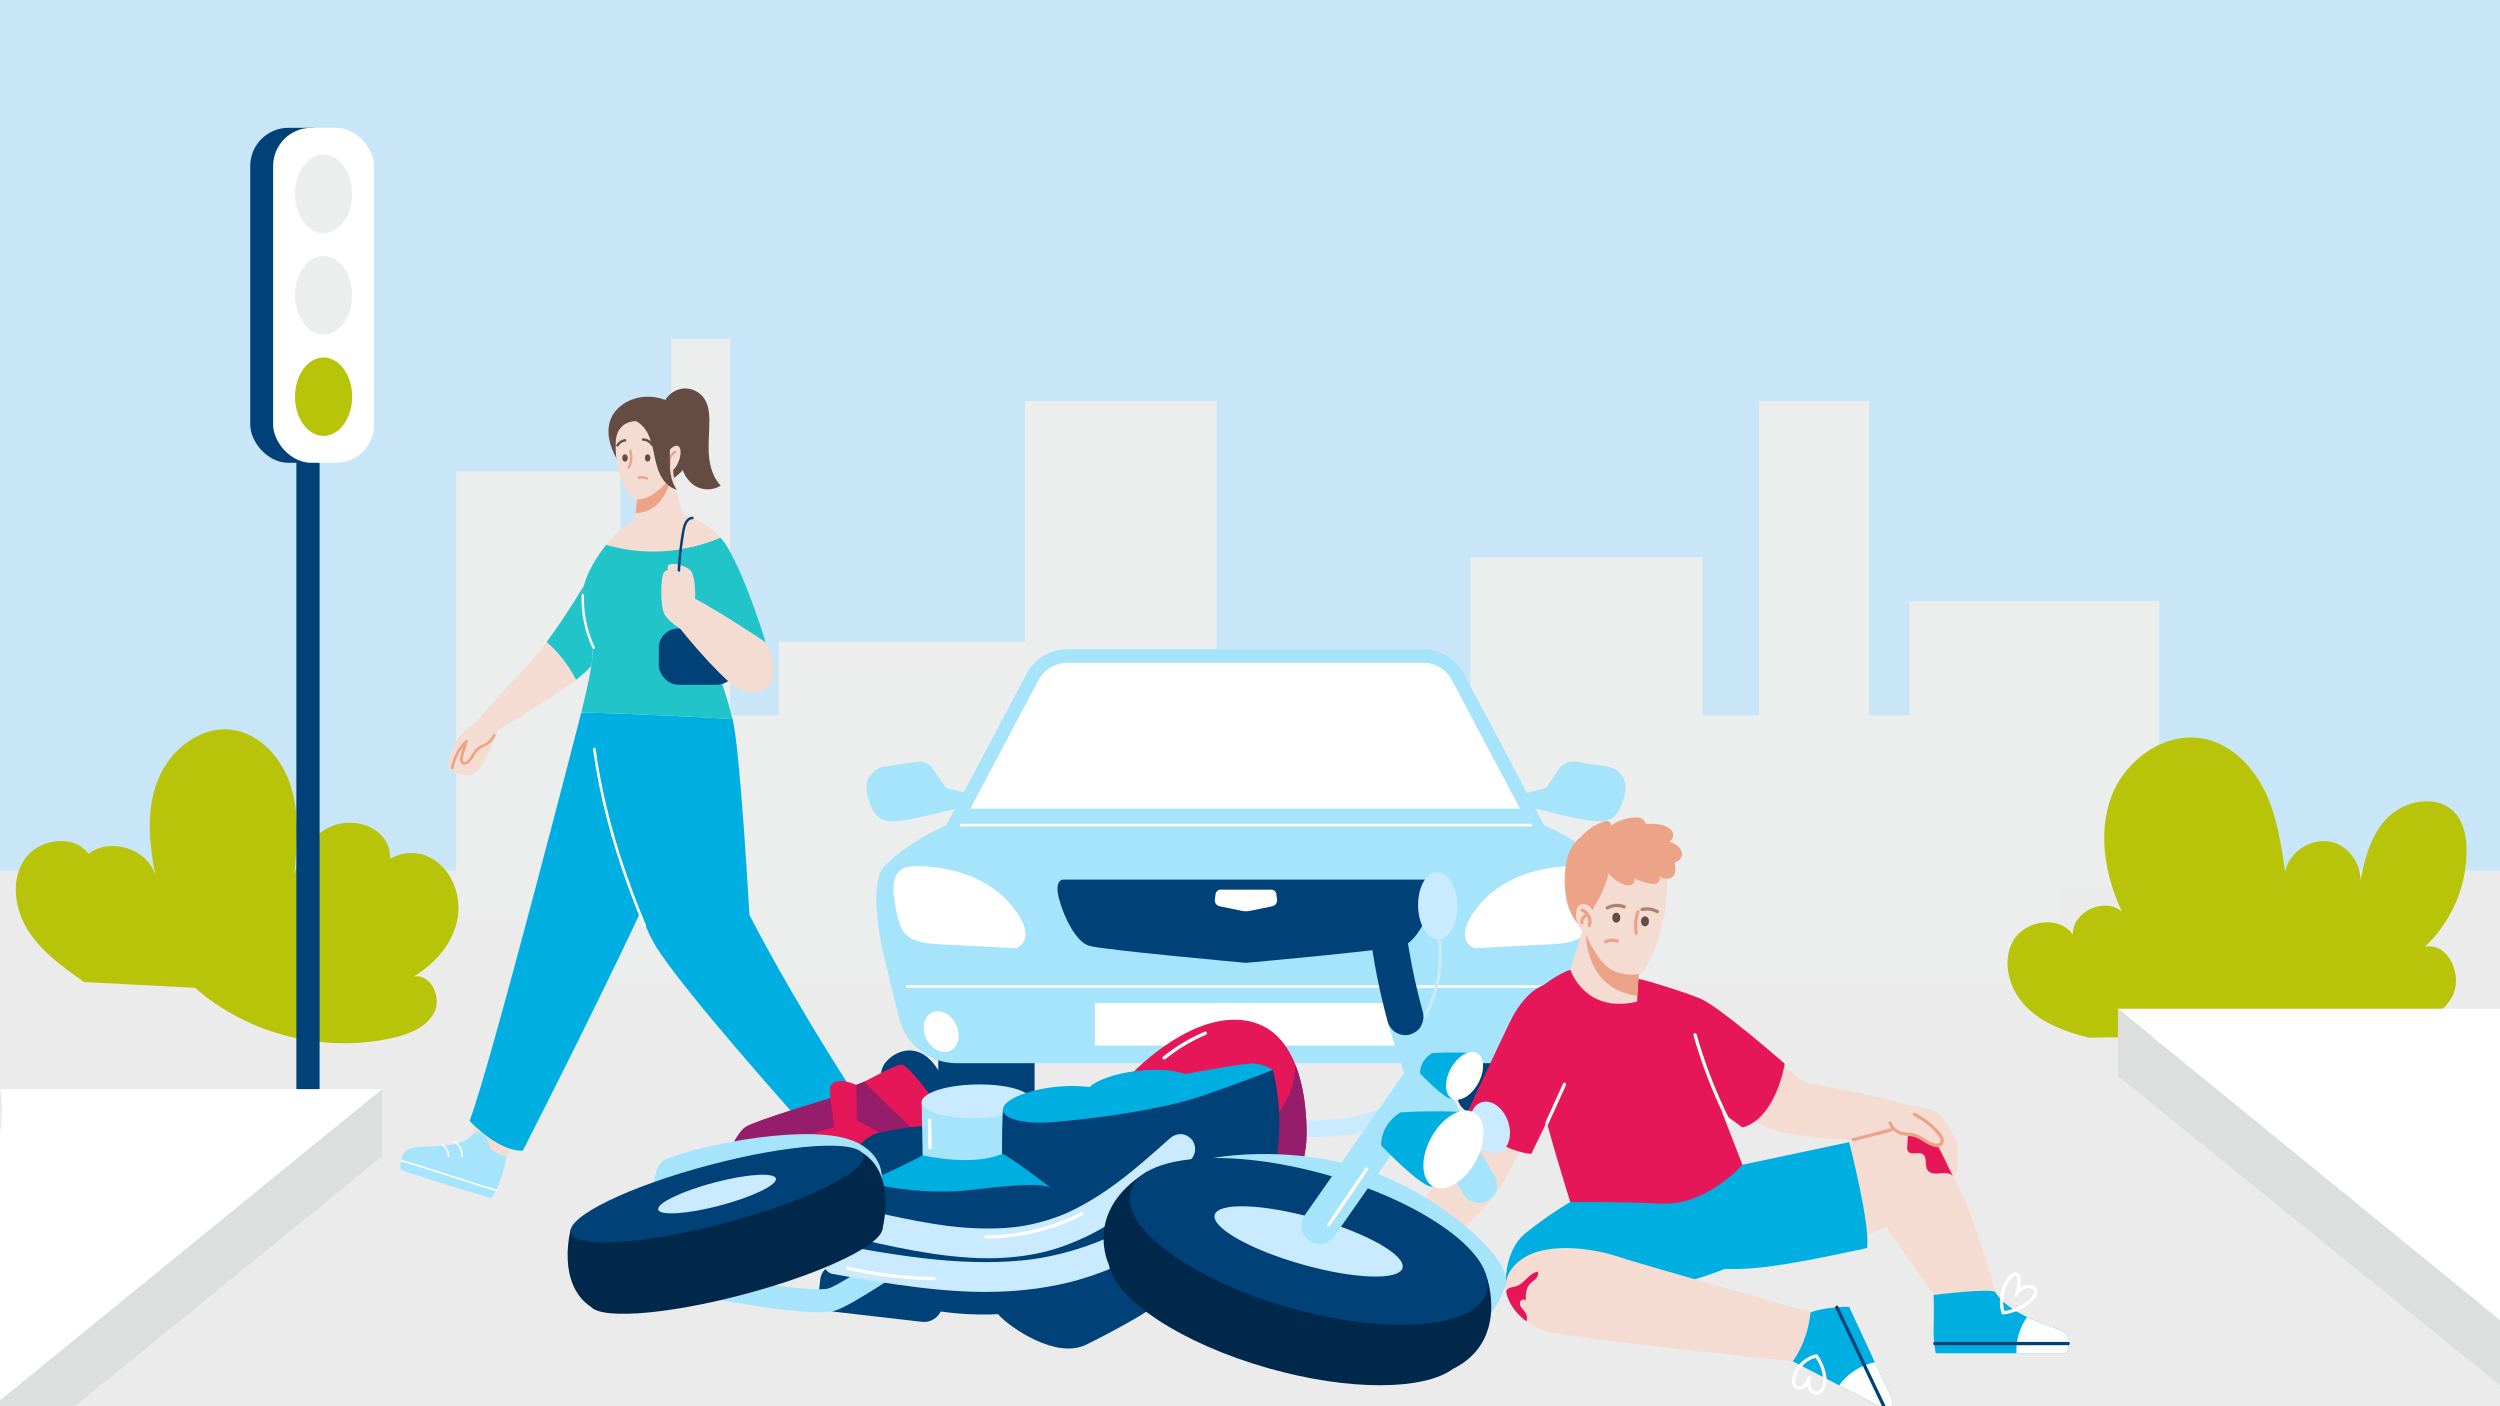 <?xml version="1.0" encoding="UTF-8"?>
<svg xmlns="http://www.w3.org/2000/svg" xmlns:xlink="http://www.w3.org/1999/xlink" id="uuid-f3c1b250-8c10-4695-a402-0a377a7b391d" data-name="Ebene 1" width="560" height="315" viewBox="0 0 560 315">
  <defs>
    <style>
      .uuid-79d467f0-8844-4933-93f2-9f2607f70940 {
        fill: #ebebec;
      }

      .uuid-902d92e6-5989-4f77-b642-5bcaa6b95b82 {
        fill: #21c5c9;
      }

      .uuid-91ebf30c-d30c-4c6b-b06c-b673ff4e95a9 {
        fill: #ac846e;
      }

      .uuid-a8bdd3fb-fc60-4a36-8b80-5b8892551dd8 {
        fill: #961d6c;
      }

      .uuid-7f9ae9fc-0c64-4c64-a201-64bbe9a16760 {
        fill: #dddede;
      }

      .uuid-6fb18d6e-73bd-4bc0-b46e-99bbcc0359fb {
        clip-path: url(#uuid-b0ab1e5c-8ab2-475e-bdec-a1d3b46c4515);
      }

      .uuid-dbec2aeb-536e-46f0-bd44-06f3768027a7 {
        fill: #eda387;
      }

      .uuid-4f2d1937-0604-4882-82e7-73bd62dd7b7c {
        fill: #00284a;
      }

      .uuid-9dd3b665-4a1c-40ac-83e1-2d39e2935d00 {
        fill: #fff;
      }

      .uuid-0e0d6b0b-8008-41e5-a6e5-fbbb8c9c2555 {
        fill: #e61759;
      }

      .uuid-2f28806f-d33d-4bfc-bece-2ccf949c6528 {
        fill: #eceded;
      }

      .uuid-12b58e14-6ea8-49b3-b053-4f3d5ac9c92b {
        fill: none;
      }

      .uuid-fe314493-124a-400c-bd39-b823120c6e89 {
        fill: #a5e4fa;
      }

      .uuid-1f0c18ac-8b87-446d-a168-c5ce3c78f670 {
        fill: #004178;
      }

      .uuid-8c07151c-4266-45ef-9f78-2e332966d865 {
        fill: #f5dcd3;
      }

      .uuid-a8e4754a-080d-4f2d-ad6e-f506a91f333d {
        fill: #00afe1;
      }

      .uuid-ec4b32eb-0632-4a9b-be50-e6313f22dbfe {
        fill: #eea387;
      }

      .uuid-18eccf83-530d-4b04-9b92-5b74c09a9633 {
        fill: #b8c40a;
      }

      .uuid-b7cd9848-b538-46ed-bd15-d01cf2480d66 {
        fill: #c9e6f8;
      }

      .uuid-73f8ae0e-6563-47ee-8834-d4dbc0a2b805 {
        fill: #caeaff;
      }

      .uuid-c933da83-287d-45ab-9cd9-0b834b1d1241 {
        fill: #644c42;
      }
    </style>
    <clipPath id="uuid-b0ab1e5c-8ab2-475e-bdec-a1d3b46c4515">
      <rect class="uuid-12b58e14-6ea8-49b3-b053-4f3d5ac9c92b" width="560" height="315"></rect>
    </clipPath>
  </defs>
  <g class="uuid-6fb18d6e-73bd-4bc0-b46e-99bbcc0359fb">
    <rect class="uuid-b7cd9848-b538-46ed-bd15-d01cf2480d66" width="560" height="315"></rect>
    <rect class="uuid-79d467f0-8844-4933-93f2-9f2607f70940" y="195" width="560" height="120"></rect>
    <g>
      <rect class="uuid-2f28806f-d33d-4bfc-bece-2ccf949c6528" x="102.16" y="105.63" width="36.77" height="99.44"></rect>
      <rect class="uuid-2f28806f-d33d-4bfc-bece-2ccf949c6528" x="150.36" y="75.97" width="13.2" height="126.74"></rect>
      <rect class="uuid-2f28806f-d33d-4bfc-bece-2ccf949c6528" x="174.44" y="143.79" width="84.75" height="58.92"></rect>
      <rect class="uuid-2f28806f-d33d-4bfc-bece-2ccf949c6528" x="229.59" y="89.84" width="42.9" height="84.93"></rect>
      <rect class="uuid-2f28806f-d33d-4bfc-bece-2ccf949c6528" x="329.37" y="124.78" width="51.97" height="79.98"></rect>
      <rect class="uuid-2f28806f-d33d-4bfc-bece-2ccf949c6528" x="394.04" y="89.84" width="24.65" height="108.89"></rect>
      <rect class="uuid-2f28806f-d33d-4bfc-bece-2ccf949c6528" x="427.73" y="134.64" width="55.97" height="64.15"></rect>
      <rect class="uuid-2f28806f-d33d-4bfc-bece-2ccf949c6528" x="117.15" y="160.2" width="344" height="59.24"></rect>
    </g>
    <path class="uuid-18eccf83-530d-4b04-9b92-5b74c09a9633" d="M18.86,219.98c-4.63-3.25-9.38-6.62-12.46-11.38s-4.09-11.29-.97-16.01c3.12-4.72,11.07-5.9,14.4-1.32,4.87-3.85,13.31-1.11,15,4.86-1.44-7.05-2.14-14.58.48-21.29s9.37-12.25,16.51-11.38c6.5.79,11.49,6.58,13.39,12.84,1.9,6.26,1.32,12.97.73,19.49,1.08-4.42,3.82-8.63,7.95-10.54,4.13-1.91,9.67-.97,12.26,2.77s.95,9.93-3.43,11.18c.19-5.68,7.16-9.58,12.49-7.62,5.34,1.96,8.25,8.31,7.33,13.93s-5,10.33-9.89,13.24c3.74-.73,6.35,4.51,4.67,7.93s-5.66,4.98-9.37,5.82c-15.42,3.49-32.39-.81-44.28-11.23"></path>
    <path class="uuid-18eccf83-530d-4b04-9b92-5b74c09a9633" d="M467.83,232.44c-5.17-1.31-10.41-3.23-14.11-7.07s-5.41-10.03-2.75-14.65c2.66-4.62,10.34-5.78,13.33-1.37-.13-5.13,7.18-8.53,11.02-5.13-3.8-8.1-5.51-17.67-2.28-26.01,3.23-8.34,12.39-14.68,21.1-12.64,5.98,1.4,10.65,6.32,13.29,11.86s3.55,11.73,4.44,17.81c.93-4.64,6.25-7.86,10.79-6.54s7.3,6.9,5.6,11.31c1-5.83,2.15-12,6.11-16.4,3.96-4.4,11.74-5.89,15.64-1.43,1.94,2.22,2.48,5.33,2.5,8.27.05,8.08-3.43,16.13-9.35,21.63,5.23-1.13,8.7,6.51,6.11,11.2-2.59,4.68-8.18,6.66-13.28,8.26"></path>
    <g>
      <rect class="uuid-1f0c18ac-8b87-446d-a168-c5ce3c78f670" x="66.38" y="98.36" width="5.2" height="155.14" transform="translate(137.97 351.86) rotate(-180)"></rect>
      <rect class="uuid-1f0c18ac-8b87-446d-a168-c5ce3c78f670" x="56.06" y="28.62" width="22.61" height="75.04" rx="8.56" ry="8.56" transform="translate(134.72 132.29) rotate(-180)"></rect>
      <rect class="uuid-9dd3b665-4a1c-40ac-83e1-2d39e2935d00" x="61.18" y="28.62" width="22.61" height="75.04" rx="8.56" ry="8.56" transform="translate(144.97 132.29) rotate(180)"></rect>
      <ellipse class="uuid-2f28806f-d33d-4bfc-bece-2ccf949c6528" cx="72.48" cy="43.43" rx="6.4" ry="8.78"></ellipse>
      <ellipse class="uuid-2f28806f-d33d-4bfc-bece-2ccf949c6528" cx="72.48" cy="66.14" rx="6.4" ry="8.78"></ellipse>
      <ellipse class="uuid-18eccf83-530d-4b04-9b92-5b74c09a9633" cx="72.48" cy="88.86" rx="6.4" ry="8.78"></ellipse>
    </g>
    <g>
      <path class="uuid-7f9ae9fc-0c64-4c64-a201-64bbe9a16760" d="M85.58,243.96v15.07l-76.58,62.27c-4-1.54-14.23,5.63-17,4-.39-.35-39.08,26.67,0-5l80.24-65.45,13.35-10.89Z"></path>
      <path class="uuid-9dd3b665-4a1c-40ac-83e1-2d39e2935d00" d="M85.58,243.96L-7,319.3c-15.3-8.61,11.29-58.28,7-75.34h85.58Z"></path>
    </g>
    <g>
      <path class="uuid-7f9ae9fc-0c64-4c64-a201-64bbe9a16760" d="M474.42,225.96v15.07s85.58,69.27,85.58,69.27c4.77-2.01,4.08-6.33,7-9l-92.58-75.34Z"></path>
      <path class="uuid-9dd3b665-4a1c-40ac-83e1-2d39e2935d00" d="M474.42,225.96l98.58,80.34c14.28-9.38-8-63-13-80.34h-85.58Z"></path>
    </g>
    <g>
      <rect class="uuid-1f0c18ac-8b87-446d-a168-c5ce3c78f670" x="210.17" y="212.06" width="21.58" height="37.28" rx="3.68" ry="3.68"></rect>
      <rect class="uuid-1f0c18ac-8b87-446d-a168-c5ce3c78f670" x="326.46" y="212.06" width="21.58" height="37.28" rx="3.68" ry="3.68" transform="translate(674.5 461.41) rotate(-180)"></rect>
      <path class="uuid-fe314493-124a-400c-bd39-b823120c6e89" d="M359.61,193.88c-5.84-5.84-13.71-8.99-13.71-8.99l-18.02-34.01c-1.77-3.35-5.25-5.44-9.04-5.44h-79.83c-3.79,0-7.26,2.09-9.04,5.44l-18.02,34.01s-7.87,3.15-13.71,8.99c-4.2,4.2-.32,19.86-.32,19.86l3.47,14.29c1.44,5.94,6.77,10.13,12.88,10.13h129.28c6.12,0,11.44-4.18,12.88-10.13l3.47-14.29s3.88-15.66-.32-19.86Z"></path>
      <path class="uuid-1f0c18ac-8b87-446d-a168-c5ce3c78f670" d="M320.1,197.03h-81.98s-2.02,0-.9,4.27c1.12,4.27,3.82,9.66,6.74,10.56,2.92.9,35.15,3.82,35.15,3.82,0,0,32.23-2.92,35.15-3.82,2.92-.9,5.62-6.29,6.74-10.56,1.12-4.27-.9-4.27-.9-4.27Z"></path>
      <path class="uuid-9dd3b665-4a1c-40ac-83e1-2d39e2935d00" d="M285.92,200.29c-.08-.58-.57-1.01-1.16-1.01h-11.32c-.59,0-1.08.43-1.16,1.01-.05.38-.11.82-.16,1.22-.08.7.38,1.35,1.07,1.49l4.98,1.03c.61.13,1.23.13,1.84,0l4.98-1.03c.69-.14,1.16-.79,1.07-1.49-.05-.4-.1-.84-.16-1.22Z"></path>
      <path class="uuid-9dd3b665-4a1c-40ac-83e1-2d39e2935d00" d="M227.58,212.41s5.36-1.79-.89-9.47c-6.25-7.68-16.26-8.93-21.44-8.93s-5.72,3.22-4.65,9.2c1.07,5.99,2.32,7.95,9.83,8.31,7.5.36,17.15.89,17.15.89Z"></path>
      <path class="uuid-9dd3b665-4a1c-40ac-83e1-2d39e2935d00" d="M330.28,212.41s-5.36-1.79.89-9.47c6.25-7.68,16.26-8.93,21.44-8.93,5.18,0,5.72,3.22,4.65,9.2-1.07,5.99-2.32,7.95-9.83,8.31s-17.15.89-17.15.89Z"></path>
      <path class="uuid-fe314493-124a-400c-bd39-b823120c6e89" d="M218.11,178.08l-6.25-1.59-2.73-4.09c-.88-1.32-2.44-2.01-4.01-1.76l-7.02,1.09c-2.4.37-4.19,2.51-4,4.93.07.87.25,1.84.6,2.87,1.43,4.11,3.22,4.65,6.61,4.38s15.72-3.49,15.72-3.49l1.07-2.34Z"></path>
      <path class="uuid-fe314493-124a-400c-bd39-b823120c6e89" d="M340.1,178.08l6.25-1.59,2.73-4.09c.88-1.32,2.44-2.01,4.01-1.76l7.02,1.09c2.4.37,4.19,2.51,4,4.93-.07.87-.25,1.84-.6,2.87-1.43,4.11-3.22,4.65-6.61,4.38-3.4-.27-15.72-3.49-15.72-3.49l-1.07-2.34Z"></path>
      <ellipse class="uuid-9dd3b665-4a1c-40ac-83e1-2d39e2935d00" cx="210.82" cy="231.11" rx="3.68" ry="4.74" transform="translate(-79.34 114.22) rotate(-25.69)"></ellipse>
      <ellipse class="uuid-9dd3b665-4a1c-40ac-83e1-2d39e2935d00" cx="347.39" cy="231.11" rx="4.74" ry="3.68" transform="translate(-11.47 443.99) rotate(-64.31)"></ellipse>
      <path class="uuid-9dd3b665-4a1c-40ac-83e1-2d39e2935d00" d="M203.25,221.29h59.35c19.68,0,39.36,0,59.05,0h33.31c.39,0,.39-.6,0-.6h-59.35c-19.68,0-39.36,0-59.05,0-11.1,0-22.21,0-33.31,0-.39,0-.39.6,0,.6h0Z"></path>
      <path class="uuid-9dd3b665-4a1c-40ac-83e1-2d39e2935d00" d="M215.28,185.12h127.64c.39,0,.39-.6,0-.6h-127.64c-.39,0-.39.6,0,.6h0Z"></path>
      <rect class="uuid-9dd3b665-4a1c-40ac-83e1-2d39e2935d00" x="245.26" y="224.67" width="67.69" height="9.54"></rect>
      <path class="uuid-9dd3b665-4a1c-40ac-83e1-2d39e2935d00" d="M340.49,181.14l-15.28-28.84c-1.25-2.36-3.69-3.83-6.37-3.83h-79.83c-2.67,0-5.11,1.47-6.37,3.83l-15.28,28.84h123.13Z"></path>
    </g>
    <g>
      <path class="uuid-8c07151c-4266-45ef-9f78-2e332966d865" d="M136.37,142.72c-1.59,4.35-4.27,7.19-7.33,9.56-1.69,1.31-3.49,2.47-5.3,3.67-5.08,3.38-14.23,8.86-14.23,8.86l-4.34-1.43s5.07-6.09,12.18-13.45c1.67-1.73,3.41-3.87,5.09-6.13,5.45-7.33,10.29-15.91,10.29-15.91l1.9,7.16s4.2.92,1.73,7.67Z"></path>
      <path class="uuid-902d92e6-5989-4f77-b642-5bcaa6b95b82" d="M136.37,142.72c-1.59,4.35-4.27,7.19-7.33,9.56-1.62-3.21-3.87-6.11-6.59-8.48,5.45-7.33,10.29-15.91,10.29-15.91l1.9,7.16s4.2.92,1.73,7.67Z"></path>
      <path class="uuid-c933da83-287d-45ab-9cd9-0b834b1d1241" d="M148.91,89.84c.8-1.59,2.47-2.7,4.25-2.82s3.58.77,4.58,2.24c.98,1.45,1.16,3.29,1.16,5.04,0,2.52-.29,5.05-.11,7.56.18,2.51.91,5.1,2.64,6.93-1.63,1.03-3.82,1.1-5.51.18-1.66-.9-2.74-2.63-3.26-4.45-.62-2.18-.52-4.5-1.07-6.7-.61-2.47-2.06-4.72-4.04-6.3"></path>
      <path class="uuid-c933da83-287d-45ab-9cd9-0b834b1d1241" d="M138.12,102.74c-.75-1.4-1.39-2.88-1.67-4.45s-.19-3.22.46-4.67c.71-1.59,2.06-2.84,3.6-3.65,3.46-1.82,7.99-1.37,11.03,1.09s4.41,6.8,3.35,10.56c-1.06,3.76-4.51,6.74-8.38,7.24"></path>
      <path class="uuid-8c07151c-4266-45ef-9f78-2e332966d865" d="M105.18,256.05s17.72-54.66,25.77-94.96c14.39.03,24.31,1.05,24.31,1.05,0,0-10.76,22.58-22.28,50.01-11.52,27.43-19.51,46.95-19.51,46.95l-8.29-3.04Z"></path>
      <g>
        <path class="uuid-fe314493-124a-400c-bd39-b823120c6e89" d="M113.47,259.09s-1.01,6.11-3.44,9.26c-9.94-2.79-20.25-6.26-20.25-6.26,0,0-.66-3.97,2.16-4.83,2.83-.86,11.21.15,13.56-2.81,1.67-1.65,3.74-.57,4.22,2.54.16,1.02,3.75,2.1,3.75,2.1Z"></path>
        <path class="uuid-9dd3b665-4a1c-40ac-83e1-2d39e2935d00" d="M111.31,266.47c-5.73-1.61-11.36-3.59-17.04-5.37-1.49-.47-2.98-.92-4.48-1.34-.23-.06-.32.29-.1.35,5.73,1.61,11.36,3.59,17.04,5.37,1.49.47,2.98.92,4.48,1.34.23.06.32-.29.1-.35h0Z"></path>
        <path class="uuid-9dd3b665-4a1c-40ac-83e1-2d39e2935d00" d="M101.62,255.88c1.18.55,1.77,1.9,1.64,3.15-.02.23.34.23.37,0,.14-1.37-.54-2.86-1.82-3.47-.21-.1-.4.22-.18.32h0Z"></path>
        <path class="uuid-9dd3b665-4a1c-40ac-83e1-2d39e2935d00" d="M99.02,256.63c.83.47,1.27,1.43,1.23,2.37,0,.24.36.23.37,0,.04-1.06-.47-2.15-1.41-2.68-.2-.12-.39.2-.18.32h0Z"></path>
      </g>
      <path class="uuid-a8e4754a-080d-4f2d-ad6e-f506a91f333d" d="M130.22,159.56s-20.31,79.23-25.04,91.53c7.36,7.44,11.94,6.64,11.94,6.64,0,0,30.86-60.36,33.38-70.14,2.52-9.78,1.79-29.16,1.79-29.16l-22.08,1.13Z"></path>
      <path class="uuid-8c07151c-4266-45ef-9f78-2e332966d865" d="M134.08,162.14s4.15,28.01,14.03,47.04c9.88,19.03,40.31,46.64,40.31,46.64l4.98-7.2s-25.72-30.52-28.49-40.93c-2.77-10.41-1.78-46.59-1.78-46.59l-29.05,1.05Z"></path>
      <path class="uuid-fe314493-124a-400c-bd39-b823120c6e89" d="M180.07,269.81h9.21l11.12-14.45s-2.76-4.21-7-6.75c-2.33,2.13-3.04,2.53-4.36,1.79-1.32-.74-4.13.17-4.76,2.23l.37.66c.59,1.05.78,2.28.52,3.46l-1.28,5.95s-5.5,2.87-3.83,7.11Z"></path>
      <path class="uuid-9dd3b665-4a1c-40ac-83e1-2d39e2935d00" d="M179.75,267.62h8.19c.17,0,.28-.01.39-.16.09-.12.18-.24.26-.36,1.07-1.46,2.13-2.91,3.2-4.37,1.47-2.01,2.94-4.01,4.41-6.02.57-.77,1.14-1.55,1.7-2.32.28-.39.6-.77.86-1.17.01-.02.03-.04.04-.05.2-.27-.25-.53-.45-.26-1.18,1.61-2.36,3.22-3.54,4.83-1.89,2.58-3.78,5.15-5.66,7.73-.43.59-.86,1.18-1.29,1.77l.23-.13h-8.33c-.34,0-.34.52,0,.52h0Z"></path>
      <path class="uuid-9dd3b665-4a1c-40ac-83e1-2d39e2935d00" d="M184.68,257.58c.79-.23,1.61-.2,2.38.09.13.05.29-.05.32-.18.04-.15-.05-.27-.18-.32-.85-.31-1.79-.34-2.66-.09-.32.09-.19.6.14.5h0Z"></path>
      <path class="uuid-9dd3b665-4a1c-40ac-83e1-2d39e2935d00" d="M184.27,260.29c.88-.46,1.97-.46,2.85,0,.3.16.56-.29.26-.45-1.05-.55-2.32-.55-3.37,0-.3.16-.03.61.26.45h0Z"></path>
      <path class="uuid-a8e4754a-080d-4f2d-ad6e-f506a91f333d" d="M132.74,161.09s7.16,38.98,13.85,50.35c5.78,9.83,32.96,40.09,32.96,40.09,0,0,4.9,2.31,12.26-5.82-15.35-23.69-23.94-40.77-23.94-40.77,0,0-2.11-37.7-3.79-43.86-1.68-6.15-31.34,0-31.34,0Z"></path>
      <path class="uuid-9dd3b665-4a1c-40ac-83e1-2d39e2935d00" d="M144.71,207.32c-2.11-5.12-4.06-10.31-5.75-15.59-1.61-5.03-2.98-10.13-4.05-15.3-.59-2.88-1.09-5.78-1.49-8.7-.05-.38-.64-.22-.58.16.72,5.17,1.74,10.3,3.04,15.35,1.34,5.2,2.97,10.32,4.8,15.37,1.08,2.98,2.24,5.93,3.45,8.86.15.36.73.2.58-.16h0Z"></path>
      <path class="uuid-8c07151c-4266-45ef-9f78-2e332966d865" d="M106.51,161.96s-2.84,1.67-4.07,3.67c-1.22,2-2.16,4.66-2.07,5.88.09,1.22,3.81,3.16,6.13,1.52s4.99-9.47,4.99-9.47l-4.99-1.6Z"></path>
      <path class="uuid-ec4b32eb-0632-4a9b-be50-e6313f22dbfe" d="M110.45,164.56c-.27.54-.62,1.03-1.07,1.44-.43.39-.94.62-1.47.86s-1.01.54-1.39.99c-.33.38-.59.81-.86,1.24s-.56.89-.93,1.25c-.18.18-.44.37-.71.36-.35-.01-.41-.39-.39-.67.04-.62.3-1.26.48-1.85.21-.69.43-1.37.67-2.05.1-.3-.3-.49-.51-.3-1.73,1.62-2.83,3.83-3.28,6.14-.07.38.51.54.58.16.43-2.22,1.47-4.32,3.13-5.88l-.51-.3c-.41,1.18-.87,2.4-1.11,3.63-.09.45-.11.95.18,1.33.26.34.67.43,1.07.33.89-.23,1.43-1.2,1.89-1.92.27-.42.53-.86.88-1.23.4-.42.9-.63,1.42-.86,1.09-.49,1.93-1.32,2.46-2.39.17-.35-.35-.66-.52-.31h0Z"></path>
      <path class="uuid-8c07151c-4266-45ef-9f78-2e332966d865" d="M142.29,116.45c.37.1,7.38,3.49,10.76-1.11-1.49-3.95-2.46-10.71-2.46-10.71l-1.95,1-5.72,2.93s-.1,2.47-.53,6.35c-.17,1.58-.1,1.54-.1,1.54Z"></path>
      <path class="uuid-dbec2aeb-536e-46f0-bd44-06f3768027a7" d="M142.39,114.92c6.96-.12,8.12-8.76,8.12-8.76l-1.87-.52-5.72,2.93s-.1,2.47-.53,6.35Z"></path>
      <path class="uuid-8c07151c-4266-45ef-9f78-2e332966d865" d="M138.38,94.84c.17-.07.33-.13.5-.2,3.68-1.37,7.7.57,9.15,4.21.41,1.03,1.02,1.93,1.82,2.48,1.54,1.06.67,3.41.99,4.51-.06.11-.1.21-.17.32-2.78,4.35-6.38,5.99-8.12,5.68-2.21-.39-4.47-5.94-4.62-10.9-.06-2.22.08-4.4.44-6.1Z"></path>
      <path class="uuid-8c07151c-4266-45ef-9f78-2e332966d865" d="M148.98,102.97s.62-2.69,2.37-3.11c1.95-.47,1.3,5.03-1.89,6.33-3.19,1.3-.48-3.21-.48-3.21Z"></path>
      <ellipse class="uuid-c933da83-287d-45ab-9cd9-0b834b1d1241" cx="145.07" cy="102.58" rx=".62" ry=".82"></ellipse>
      <ellipse class="uuid-c933da83-287d-45ab-9cd9-0b834b1d1241" cx="140" cy="102.58" rx=".62" ry=".82"></ellipse>
      <path class="uuid-c933da83-287d-45ab-9cd9-0b834b1d1241" d="M138.55,99.9c.04-.07.09-.15.14-.21-.02.03,0,0,.01-.01.01-.02.03-.03.04-.05.03-.03.06-.06.09-.1.06-.06.12-.11.18-.17.02-.01.03-.03.05-.04.04-.03,0,0,.01-.01.03-.03.07-.05.11-.07.07-.05.14-.09.21-.13.04-.02.08-.04.12-.06.02,0,.04-.02.06-.03.04-.02-.06.02.02,0,.16-.06.33-.11.5-.13.14-.02.24-.21.19-.34-.05-.16-.19-.22-.34-.19-.77.12-1.46.61-1.86,1.27-.07.12-.03.31.1.38s.3.03.38-.1h0Z"></path>
      <path class="uuid-c933da83-287d-45ab-9cd9-0b834b1d1241" d="M144.06,98.74c.2,0,.33.02.53.08s.32.11.49.21c.31.18.57.43.76.74.08.13.25.18.38.1s.18-.25.1-.38c-.47-.79-1.34-1.29-2.26-1.31-.15,0-.28.13-.28.28s.13.27.28.28h0Z"></path>
      <path class="uuid-dbec2aeb-536e-46f0-bd44-06f3768027a7" d="M140.94,101.06c.32,1.17.21,2.43-.33,3.52-.16.32.32.6.48.28.61-1.22.75-2.63.38-3.95-.1-.34-.63-.2-.54.15h0Z"></path>
      <path class="uuid-c933da83-287d-45ab-9cd9-0b834b1d1241" d="M137.96,98.61s.07-4.18,4.61-4.29c-.6-2.07-1.94-1.87-1.94-1.87l-3.77,2.23,1.11,3.93Z"></path>
      <path class="uuid-dbec2aeb-536e-46f0-bd44-06f3768027a7" d="M151.14,100.98c-1.1.59-1.69,1.9-1.45,3.11.03.15.2.23.34.19.15-.04.22-.19.19-.34-.2-.98.32-2.02,1.19-2.49.32-.17.04-.65-.28-.48h0Z"></path>
      <path class="uuid-c933da83-287d-45ab-9cd9-0b834b1d1241" d="M139.63,93.85c1.77-.36,3.61.64,4.72,2.07s1.61,3.23,2,4.99c.38,1.77.67,3.58,1.43,5.22.76,1.64,2.09,3.13,3.84,3.57-1.17-1.53-1.51-3.54-1.57-5.47s.13-3.87-.16-5.78c-.29-1.91-1.15-3.85-2.79-4.86"></path>
      <path class="uuid-dbec2aeb-536e-46f0-bd44-06f3768027a7" d="M143.13,107.24c.56-.1,1.15-.02,1.7.2.13.06.31-.06.34-.19.04-.16-.05-.28-.19-.34-.63-.26-1.32-.32-1.99-.2-.15.03-.23.21-.19.34.04.16.19.22.34.19h0Z"></path>
      <path class="uuid-8c07151c-4266-45ef-9f78-2e332966d865" d="M130.22,159.56s2.52-9.9,2.52-13.07c0-3.17-2.36-7.28-2.29-12.91.04-3.32,2.37-7.88,5.33-11.53,2.05-2.54,4.4-4.64,6.51-5.6,2.29-1.05,2.16-.25,2.16-.25l8.59-.87s5.35,1.88,8.34,5.14c.81.88,1.45,1.86,1.76,2.94,1.47,5.05-3.58,23.65-3.58,23.65,0,0,3.31,8.55,4.51,14.02-16.48-1.04-33.86-1.52-33.86-1.52Z"></path>
      <path class="uuid-8c07151c-4266-45ef-9f78-2e332966d865" d="M153.04,115.34s4.81.82,8.91,5.82c4.1,5,10.88,25.57,11.03,28.77s-5.06,6.93-8.9.75c-3.85-6.18-9.19-12.69-11.03-19.62-1.84-6.92,0-15.72,0-15.72Z"></path>
      <path class="uuid-902d92e6-5989-4f77-b642-5bcaa6b95b82" d="M172.98,149.93c-.14-3.2-6.92-23.77-11.03-28.77-.19-.24-.39-.46-.59-.68-2.92,1.25-5.99,2.13-9.13,2.61-.05,2.55.12,5.39.81,7.97,1.84,6.92,7.19,13.44,11.03,19.62,3.85,6.18,9.05,2.45,8.9-.75Z"></path>
      <path class="uuid-902d92e6-5989-4f77-b642-5bcaa6b95b82" d="M130.22,159.56s2.52-9.9,2.52-13.07c0-3.17-2.36-7.28-2.29-12.91.04-3.32,2.37-7.88,5.33-11.53,8.36,2.45,17.6,1.87,25.6-1.57.81.88,1.45,1.86,1.76,2.94,1.47,5.05-3.58,23.65-3.58,23.65,0,0,3.31,8.55,4.51,14.02-16.48-1.04-33.86-1.52-33.86-1.52Z"></path>
      <path class="uuid-8c07151c-4266-45ef-9f78-2e332966d865" d="M155.72,133.63s.12-4.95-1.21-6.02-5.09-2.09-4.96-.4.96,3.16.96,3.16l5.21,3.27Z"></path>
      <path class="uuid-9dd3b665-4a1c-40ac-83e1-2d39e2935d00" d="M130.28,133.37c-.15,4.08.71,8.16,2.46,11.85.15.32.63.04.48-.28-1.71-3.6-2.53-7.59-2.39-11.57.01-.36-.54-.36-.56,0h0Z"></path>
      <path class="uuid-1f0c18ac-8b87-446d-a168-c5ce3c78f670" d="M155.11,115.75c-1.4.03-1.99,1.56-2.23,2.73-.38,1.88-.63,3.79-.83,5.69-.4,3.91-.45,7.86-.16,11.78.16,2.2.44,4.4.82,6.57.06.35.6.2.54-.15-1.27-7.35-1.31-14.91-.09-22.27.14-.83.24-1.71.55-2.5.24-.62.67-1.29,1.4-1.3.36,0,.36-.56,0-.56h0Z"></path>
      <rect class="uuid-1f0c18ac-8b87-446d-a168-c5ce3c78f670" x="147.57" y="140.78" width="17.34" height="12.61" rx="4.37" ry="4.37"></rect>
      <path class="uuid-8c07151c-4266-45ef-9f78-2e332966d865" d="M171.5,143.87s-18.41-12.37-20.22-11.36c-1.81,1.01-2.09,2.74-1.37,4.76s11.1,14.16,14.99,16.74c3.89,2.58,12.04,1.08,6.6-10.14Z"></path>
      <path class="uuid-8c07151c-4266-45ef-9f78-2e332966d865" d="M155.72,134.12s-.77-4.89-2.67-5.73-3.42-1.13-4.27-.23c-.85.9-.9,7.5,0,9.3.9,1.8,3.95,3.61,3.95,3.61l2.99-6.95Z"></path>
    </g>
    <g>
      <g>
        <g>
          <path class="uuid-8c07151c-4266-45ef-9f78-2e332966d865" d="M343.86,248.14s-3.22,12.39-10.11,20.85c-4.59,5.64-18.01,17.06-18.97,16.92s-6.13-3.42-6.13-3.42c0,0,14.15-18.65,15.83-21.79s9.28-18.72,9.28-18.72l10.11,6.16Z"></path>
          <path class="uuid-8c07151c-4266-45ef-9f78-2e332966d865" d="M312.58,279.57s-5.06.53-8.09,1.29-8.2,5.43-8.08,6.06c.01.05.06.09.15.11.41.27,1.7.9,4.52.62,1.37-.14,2.55-.52,3.5-.94.39.05.74.11,1.04.21,2.65.88,8.73,1.79,11.68-2.64,2.96-4.43-4.72-4.7-4.72-4.7Z"></path>
        </g>
        <path class="uuid-0e0d6b0b-8008-41e5-a6e5-fbbb8c9c2555" d="M345.66,220.71s-4.07,1.21-7.47,8.28c-3.41,7.07-10.13,21.5-10.13,21.5,0,0,6.98,7.1,14.93,8.01,7.45-14.99,8.77-20.21,8.77-20.21l-2.71-14.59-3.38-2.98Z"></path>
        <path class="uuid-8c07151c-4266-45ef-9f78-2e332966d865" d="M371.26,220.71s8.2,1.59,14.51,7.39c6.31,5.81,18.68,14.39,18.68,14.39,0,0,23.98,4.04,25.24,6.44,1.26,2.4.25,7.02-3.28,6.92-3.53-.1-24.11-.41-30.54-3.28-6.44-2.88-21.83-10.42-23.85-14.28-2.02-3.86-.75-17.57-.75-17.57Z"></path>
        <path class="uuid-0e0d6b0b-8008-41e5-a6e5-fbbb8c9c2555" d="M369.38,219.87s7.17,2.04,11.47,3.81c4.29,1.77,18.93,14.59,18.93,14.59,0,0-1.89,12.24-9.47,14.28-9.72-7.17-15.78-10.7-16.28-11.96-.5-1.26-4.65-19.89-4.65-19.89v-.83Z"></path>
        <path class="uuid-8c07151c-4266-45ef-9f78-2e332966d865" d="M446.96,289.47l-13.83.6-10.63-15.27s-10.61,5.81-29.92,8.46c-19.31,2.65-25.24-5.43-26.12-11.61-.88-6.18,16.28-8.71,16.28-8.71l7.57-2.02s30.2-6.78,37.12-7.31c.08,0,.16,0,.23-.01,5.97-.35,6.4,3.32,9.76,9.8.26.5.54,1.03.84,1.56,4.16,7.45,8.69,24.52,8.69,24.52Z"></path>
        <path class="uuid-a8e4754a-080d-4f2d-ad6e-f506a91f333d" d="M390.31,260.91l23.9-5.07s4.88,18.91,3.99,23.73c-13.88,2.93-28.06,6.09-35.93,4.06s-6.6-6.19-6.6-6.19l1.89-12.02,12.75-4.5Z"></path>
        <path class="uuid-a8e4754a-080d-4f2d-ad6e-f506a91f333d" d="M388.79,283.25s-8.58,3.79-16.53,5.05c-7.95,1.26-34.9.86-34.9.86,0,0-1.03-8.66,4.52-13.07,5.55-4.41,9.87-6.85,9.87-6.85l28.96-3.83,8.08,17.83Z"></path>
        <g>
          <path class="uuid-a8e4754a-080d-4f2d-ad6e-f506a91f333d" d="M462.82,303.13h-29.21s-.55-2.43-.48-5.4c.14-5.61,0-7.67,0-7.67,0,0,13.22-1.6,13.83-.6,1.51,2.45,4.3,4.22,7.11,5.55,3.37,1.59,6.75,2.53,7.97,3.21,2.65,1.49.78,4.9.78,4.9Z"></path>
          <path class="uuid-9dd3b665-4a1c-40ac-83e1-2d39e2935d00" d="M462.82,303.13h-11.12c-.17-2.86.7-5.78,2.37-8.11,3.37,1.59,6.75,2.53,7.97,3.21,2.65,1.49.78,4.9.78,4.9Z"></path>
          <path class="uuid-1f0c18ac-8b87-446d-a168-c5ce3c78f670" d="M433.4,301.33h29.88c.48,0,.48-.74,0-.74h-29.88c-.48,0-.48.74,0,.74h0Z"></path>
          <path class="uuid-9dd3b665-4a1c-40ac-83e1-2d39e2935d00" d="M449.07,293.97c-.52-1.68-.46-3.5.11-5.16.29-.82.71-1.61,1.25-2.3.23-.3.55-.72.95-.79.45-.07.49.55.51.86.06,1.16-.15,2.32-.62,3.38l.68.29c.34-.89,1.2-1.55,2.13-1.69.42-.06.88-.02,1.24.22.41.28.4.68.18,1.09-.71,1.29-2.15,2.21-3.43,2.84-1.05.52-2.19.86-3.36.98-.47.05-.48.79,0,.74,2.29-.22,4.5-1.22,6.22-2.75.61-.54,1.34-1.29,1.46-2.13.18-1.22-1.17-1.83-2.19-1.75-1.34.11-2.49,1-2.97,2.25-.15.39.51.67.68.29.5-1.13.77-2.35.73-3.59-.02-.49-.06-1.05-.4-1.43-.37-.4-.92-.42-1.39-.19s-.81.67-1.12,1.08c-.32.42-.59.87-.82,1.34-.47.95-.76,1.97-.88,3.02-.14,1.2-.03,2.44.33,3.59.14.45.86.26.71-.2h0Z"></path>
        </g>
        <path class="uuid-0e0d6b0b-8008-41e5-a6e5-fbbb8c9c2555" d="M365.5,219.14s5.37,0,8.65,3.92c3.28,3.91,16.15,37.86,16.15,37.86,0,0-8.08,9.21-18.17,8.71-10.1-.5-20.38-.38-20.38-.38,0,0-5.74-18.03-6.88-24.85-1.14-6.83-5.43-17.76-3.91-19.53,1.51-1.77,6.81-6.31,10.79-7.65,3.98-1.35,13.75,1.93,13.75,1.93Z"></path>
        <g>
          <path class="uuid-a8e4754a-080d-4f2d-ad6e-f506a91f333d" d="M422.3,315.66l-10.32-5.34-14.64-7.58s1.42-4.42,4.65-6.96c4.2-3.3,12.22-3.05,12.22-3.05,0,0,3.09,6.66,5.76,12.42,1.67,3.6,3.18,6.84,3.67,7.9,1.27,2.76-1.35,2.6-1.35,2.6Z"></path>
          <path class="uuid-9dd3b665-4a1c-40ac-83e1-2d39e2935d00" d="M422.3,315.66l-10.32-5.34c1.86-2.65,4.81-4.55,8-5.17,1.67,3.6,3.18,6.84,3.67,7.9,1.27,2.76-1.35,2.6-1.35,2.6Z"></path>
          <path class="uuid-1f0c18ac-8b87-446d-a168-c5ce3c78f670" d="M422.62,315.47c-.36-.76-.72-1.52-1.08-2.28l-2.6-5.46c-1.04-2.19-2.08-4.38-3.13-6.58-.9-1.9-1.81-3.81-2.71-5.71l-.89-1.87c-.14-.3-.27-.61-.43-.9,0-.01-.01-.03-.02-.04-.2-.43-.84-.05-.64.37.36.76.72,1.52,1.08,2.28.87,1.82,1.73,3.64,2.6,5.46,1.04,2.19,2.08,4.38,3.13,6.58.9,1.9,1.81,3.81,2.71,5.71.3.62.59,1.25.89,1.87.14.3.27.61.43.9,0,.01.01.03.02.04.2.43.84.05.64-.37h0Z"></path>
          <path class="uuid-9dd3b665-4a1c-40ac-83e1-2d39e2935d00" d="M406.75,303.37c-1.94.44-3.63,1.76-4.58,3.5-.45.83-.84,1.86-.76,2.81.09,1.04.89,1.75,1.94,1.59,1.29-.21,1.86-1.45,2.29-2.54l-.71-.2c-.27,1.07-.31,2.3.47,3.17.68.77,1.81.96,2.62.3.74-.6,1.07-1.64,1.12-2.56.06-.99-.16-2-.48-2.93-.35-1.05-.84-2.07-1.49-2.96-.28-.38-.92-.01-.64.37.95,1.29,1.63,2.9,1.83,4.49.09.75.07,1.54-.25,2.24s-.99,1.32-1.78.87c-.99-.56-.92-1.83-.69-2.79.12-.47-.54-.63-.71-.2-.3.75-.66,1.71-1.52,1.96-.34.1-.73.08-.99-.18-.27-.28-.29-.72-.26-1.09.13-1.56,1.15-3.05,2.36-3.99.72-.56,1.55-.95,2.44-1.15.47-.1.27-.82-.2-.71h0Z"></path>
        </g>
        <path class="uuid-8c07151c-4266-45ef-9f78-2e332966d865" d="M366.77,223.05c-.02.42-.04.85-.06,1.31-11.77,2.81-14.96-7.16-14.96-7.16l3.08-9.79s4.51,1.63,8.23,2.94c2.52.89,4.67,1.63,4.82,1.63.36,0-.62.62-1.12,11.06Z"></path>
        <path class="uuid-dbec2aeb-536e-46f0-bd44-06f3768027a7" d="M366.77,223.05c-11.66-1.39-11.49-13.64-11.49-13.64,0,0,3.75.46,7.79.95,2.52.89,4.67,1.63,4.82,1.63.36,0-.62.62-1.12,11.06Z"></path>
        <path class="uuid-8c07151c-4266-45ef-9f78-2e332966d865" d="M373.3,195.12c.24,2.37.13,5.34-.27,8.35-.9,6.72-4.24,14.07-5.51,14.55-1.62.61-4.6.29-6.42-.74-2.26-1.28-4.35-4.27-6.1-8.53-2.31-5.62-2.63-6.08-3.07-10.38-.78-7.65.95-10.42,7.91-11.44,6.96-1.02,12.68.54,13.46,8.19Z"></path>
        <path class="uuid-dbec2aeb-536e-46f0-bd44-06f3768027a7" d="M357.2,202.9s3.98-6.13,3.19-10.23c4.94,1.63,9.87-1.38,12.63.7,1.27-3.13-1.1-8-4.7-8.59-3.61-.59-9.99.18-13.99,2.6-4.01,2.42-4.23,9.16-3.53,13.66s3.81,7.28,3.81,7.28l2.6-5.42Z"></path>
        <g>
          <path class="uuid-8c07151c-4266-45ef-9f78-2e332966d865" d="M357.59,206.17s-.25-3.07-2.61-3.64c-2.63-.64-2.97,5.59,1.21,7.23s1.4-3.59,1.4-3.59Z"></path>
          <g>
            <path class="uuid-dbec2aeb-536e-46f0-bd44-06f3768027a7" d="M354.21,204.17c.53.26,1,.65,1.3,1.17.32.58.36,1.25.14,1.86-.07.19.08.41.26.46.2.06.39-.07.46-.26.27-.79.2-1.66-.19-2.39-.35-.65-.93-1.16-1.59-1.48-.18-.09-.4-.05-.51.13-.1.16-.05.42.13.51h0Z"></path>
            <path class="uuid-dbec2aeb-536e-46f0-bd44-06f3768027a7" d="M354.71,206.54c.02.12,0,0,0-.03,0-.04,0-.07,0-.11,0-.02,0-.04,0-.07,0-.07-.01.07,0,.02,0-.04.01-.07.02-.11.02-.07.04-.14.07-.21.02-.04-.03.08,0,.02,0-.02.02-.04.03-.06.02-.03.04-.07.06-.1s.04-.07.06-.1v-.02s.03-.03.01,0t0,0l.02-.02c.05-.06.11-.12.17-.17.03-.03.06-.05.09-.08.07-.05-.07.05,0,0,.02-.01.03-.02.05-.04.07-.05.15-.09.23-.13.17-.09.24-.35.13-.51-.11-.18-.32-.23-.51-.13-.37.19-.7.48-.91.84-.1.17-.18.36-.22.55-.05.22-.05.43-.02.66.01.09.1.18.17.22.08.05.2.07.29.04s.18-.08.22-.17c.05-.09.05-.18.04-.29h0Z"></path>
          </g>
        </g>
        <path class="uuid-dbec2aeb-536e-46f0-bd44-06f3768027a7" d="M366.54,204.17c-.55,1.61-.66,3.33-.36,5,.08.47.8.27.71-.2-.28-1.54-.14-3.13.36-4.61.15-.45-.56-.65-.71-.2h0Z"></path>
        <path class="uuid-dbec2aeb-536e-46f0-bd44-06f3768027a7" d="M359.82,211.27c.75-.36,1.62-.39,2.4-.09.19.07.41-.08.46-.26.06-.21-.07-.39-.26-.46-.97-.36-2.05-.28-2.97.17-.18.09-.23.34-.13.51.11.18.33.22.51.13h0Z"></path>
        <ellipse class="uuid-c933da83-287d-45ab-9cd9-0b834b1d1241" cx="362.05" cy="205.56" rx=".89" ry="1.11"></ellipse>
        <ellipse class="uuid-c933da83-287d-45ab-9cd9-0b834b1d1241" cx="368.48" cy="206.38" rx=".89" ry="1.11"></ellipse>
        <path class="uuid-91ebf30c-d30c-4c6b-b06c-b673ff4e95a9" d="M360.21,203.69c1.07-.59,2.34-.66,3.48-.22.19.07.41-.08.46-.26.06-.21-.07-.38-.26-.46-1.31-.5-2.82-.38-4.05.3-.42.23-.04.87.37.64h0Z"></path>
        <path class="uuid-91ebf30c-d30c-4c6b-b06c-b673ff4e95a9" d="M367.93,204.09c1.06-.25,2.19-.09,3.14.44.42.23.79-.41.37-.64-1.13-.63-2.46-.81-3.71-.52-.46.11-.27.83.2.71h0Z"></path>
        <path class="uuid-dbec2aeb-536e-46f0-bd44-06f3768027a7" d="M359.44,194.31c.87,1.67,2.34,3.01,4.08,3.73.43.18.88.32,1.35.29s.94-.25,1.16-.65.14-.99-.26-1.23c.95.75,2.17,1.07,3.35,1.36.47.12.95.24,1.43.18s.97-.31,1.16-.76-.05-1.06-.52-1.15c.57.32,1.17.63,1.82.73s1.37-.06,1.81-.55c.47-.53.51-1.3.46-2.01-.12-1.82-.66-3.61-1.56-5.2-.56-.98-1.28-1.9-2.27-2.44-1.44-.79-3.19-.64-4.82-.55-2.14.12-4.33.12-6.36.79-2.04.67-3.95,2.19-4.41,4.28-.14.65-.14,1.32-.13,1.99"></path>
        <path class="uuid-dbec2aeb-536e-46f0-bd44-06f3768027a7" d="M352.99,189.04c1.37-2.31,3.59-4.1,6.14-4.96.39-.13.83-.24,1.22-.1s.67.64.45.99c1.5-1.07,3.3-1.72,5.14-1.85.71-.05,1.48,0,2.06.41.53.38.82,1.06.74,1.71s-.54,1.23-1.15,1.46"></path>
        <path class="uuid-dbec2aeb-536e-46f0-bd44-06f3768027a7" d="M367.83,184.79c1.52-.37,3.13-.35,4.64.07.86.24,1.75.66,2.16,1.45s.08,1.99-.8,2.16c.76.29,1.53.6,2.13,1.15s.98,1.41.74,2.18c-.32,1.05-1.55,1.48-2.61,1.76"></path>
        <path class="uuid-8c07151c-4266-45ef-9f78-2e332966d865" d="M405.57,293.95c-.75,7.01-4.01,10.98-4.01,10.98,0,0-48.73-5.01-55.04-6.66-.56-.15-1.12-.34-1.67-.58-3.15-1.34-6.05-4.05-7.13-7.09-.87-2.46-.53-5.14,1.86-7.48,5.86-5.75,18.43-3.16,22.84-1.64,4.42,1.52,43.15,12.47,43.15,12.47Z"></path>
        <path class="uuid-9dd3b665-4a1c-40ac-83e1-2d39e2935d00" d="M387.6,251.13c-2.43-4.84-4.51-9.85-6.2-15-.48-1.47-.94-2.95-1.36-4.43-.13-.46-.85-.26-.71.2,1.5,5.27,3.39,10.43,5.64,15.42.64,1.41,1.3,2.8,2,4.18.21.43.85.05.64-.37h0Z"></path>
        <path class="uuid-9dd3b665-4a1c-40ac-83e1-2d39e2935d00" d="M346.83,251.76c1.31-2.9,2.62-5.8,3.94-8.7.2-.43-.44-.81-.64-.37-1.31,2.9-2.62,5.8-3.94,8.7-.2.43.44.81.64.37h0Z"></path>
        <path class="uuid-8c07151c-4266-45ef-9f78-2e332966d865" d="M427.16,247.53s6.31.63,7.57,2.27c1.26,1.64,4.04,5.84,3.91,7.65-.13,1.81.13,6.87-1.64,6.49s-6.8-6.49-6.8-6.49c0,0-6.22-3.41-6.21-3.89s3.16-6.03,3.16-6.03Z"></path>
        <path class="uuid-dbec2aeb-536e-46f0-bd44-06f3768027a7" d="M415.25,255.64c2.86-.74,5.73-1.48,8.59-2.22.46-.12.27-.83-.2-.71-2.86.74-5.73,1.48-8.59,2.22-.46.12-.27.83.2.71h0Z"></path>
        <path class="uuid-0e0d6b0b-8008-41e5-a6e5-fbbb8c9c2555" d="M437.43,263.39c-.18-.15-.36-.28-.56-.38-.8-.4-1.74-.22-2.63-.14-.89.08-1.92-.02-2.44-.74-.76-1.06-.01-2.91-1.11-3.61-.97-.62-2.58.33-3.26-.59-.26-.35-.24-.82-.21-1.26.07-1.02.1-1.39.17-2.41.08,0,.8.05.86.08,3.55,1.5,5.82,2.39,5.82,2.39,1.02,1.65,1.92,3.9,3.36,6.66Z"></path>
        <path class="uuid-dbec2aeb-536e-46f0-bd44-06f3768027a7" d="M423.05,251.66c.55,1.47,1.83,2.47,3.38,2.69.88.13,1.77.09,2.62.39.72.26,1.37.68,2.01,1.08,1.02.63,3.02,1.87,4.04.58s-.71-2.99-1.56-3.84c-1.32-1.32-2.86-2.42-4.53-3.25-.43-.21-.8.43-.37.64,1.31.64,2.53,1.45,3.63,2.42.54.48,1.06,1,1.53,1.55.39.44.95,1.08.85,1.73s-.94.59-1.41.44c-.65-.2-1.23-.56-1.81-.91s-1.18-.74-1.83-1.01c-.7-.3-1.42-.4-2.18-.46-.81-.06-1.6-.14-2.3-.58-.62-.39-1.11-.98-1.37-1.66-.17-.44-.88-.25-.71.2h0Z"></path>
        <path class="uuid-0e0d6b0b-8008-41e5-a6e5-fbbb8c9c2555" d="M339.6,288.13c-.55.17-1.16.19-1.67.46-.24.13-.45.35-.57.6.07.48.19.95.36,1.42.73,2.06,2.3,3.97,4.21,5.4.19-.63.16-1.32-.18-1.89-.26-.44-.65-.78-.95-1.2-.29-.42-.47-.98-.24-1.43.23-.45,1.02-.56,1.22-.09-.03-1.3,0-2.74.85-3.73.39-.45.93-.76,1.35-1.19s.73-1.07.5-1.62c-1.97.29-2.99,2.68-4.89,3.27Z"></path>
      </g>
      <g>
        <path class="uuid-73f8ae0e-6563-47ee-8834-d4dbc0a2b805" d="M321.11,206.41c1.09,3.55,1.39,7.31.95,11-.43,3.66-1.61,7.25-3.44,10.45-1.04,1.82-2.28,3.5-3.73,5.02-.33.35.19.87.52.52,2.63-2.76,4.62-6.08,5.9-9.67,1.28-3.58,1.85-7.43,1.63-11.23-.13-2.13-.5-4.25-1.13-6.3-.14-.45-.86-.26-.71.2h0Z"></path>
        <path class="uuid-73f8ae0e-6563-47ee-8834-d4dbc0a2b805" d="M286.09,254.04c2.22.37,4.5.54,6.75.6,4.56.13,9.22-.22,13.63-1.45,2.68-.75,5.33-1.85,7.62-3.46.4-.28.72-.62.85-1.11.12-.44.07-1.03-.19-1.43-.51-.79-1.69-1.26-2.54-.66-1.22.85-2.53,1.55-3.89,2.13l.44-.19c-2.62,1.1-5.4,1.75-8.2,2.13l.49-.07c-3.98.53-8.04.54-12.03.16-.6-.06-1.19-.12-1.79-.2l.49.07c-.22-.03-.44-.06-.66-.1-.51-.08-.97-.08-1.43.19-.38.23-.75.67-.85,1.11-.2.9.27,2.11,1.29,2.28h0Z"></path>
        <path class="uuid-0e0d6b0b-8008-41e5-a6e5-fbbb8c9c2555" d="M292.68,252.53c.27,9.52-3.94,15.21-3.94,15.21l-14.43-.71-23.22-1.15s-18.17.58,1.83-24.77c0,0,12.14-13.34,24.52-12.67,6.75.36,10.58,4.66,12.72,10.03,1.78,4.48,2.39,9.72,2.51,14.06Z"></path>
        <path class="uuid-a8bdd3fb-fc60-4a36-8b80-5b8892551dd8" d="M292.68,252.53c.27,9.52-3.94,15.21-3.94,15.21l-14.43-.71c-.85-2.86-1.43-5.81-1.94-8.75,6.64-1.8,12.88-5.97,15.95-12.13,1.18-2.36,1.8-5.03,1.84-7.68,1.78,4.48,2.39,9.72,2.51,14.06Z"></path>
        <path class="uuid-1f0c18ac-8b87-446d-a168-c5ce3c78f670" d="M197.92,244.1s-1.83-3.82.79-6.51,6.58-3.33,9.67-.17c3.08,3.16,5.67,10.34,5.67,10.34l-3.57,4.37s-10.15-2.7-12.55-8.03Z"></path>
        <path class="uuid-0e0d6b0b-8008-41e5-a6e5-fbbb8c9c2555" d="M208.67,254.34l-11.75,8.73-28.14-2.84-6.3-.64s2.45-5.69,4.5-7.12c2.06-1.43,19.01-6.46,19.01-6.46l-.04-2.52s.71-2.66,5.86-.48c2.64-.81,8.63-4.7,10.21-4.53,1.58.16,7.66,8.57,7.66,8.57,2.14,2.84-1.01,7.29-1.01,7.29Z"></path>
        <path class="uuid-a8bdd3fb-fc60-4a36-8b80-5b8892551dd8" d="M191.81,243.01l.14,7.95s7.71,3.84,9.13,5.71c1.42,1.87,4.77-2.28,4.77-2.28l-12.32-12.08-1.72.7Z"></path>
        <path class="uuid-a8bdd3fb-fc60-4a36-8b80-5b8892551dd8" d="M186.87,252.54s-5.23.78-10.11,4.79c-1.98,1.63-5.04,2.47-7.97,2.89l-6.3-.64s2.45-5.69,4.5-7.12c2.06-1.43,19.01-6.46,19.01-6.46l.87,6.53Z"></path>
        <path class="uuid-1f0c18ac-8b87-446d-a168-c5ce3c78f670" d="M189.43,260.13s3.96-5.7,7.33-6.37c3.37-.67,14.63-3.05,15.75-.28,1.12,2.78-1.35,13.1-1.35,13.1l-8.62,1.1s-13.74,1.2-13.11-7.56Z"></path>
        <polygon class="uuid-fe314493-124a-400c-bd39-b823120c6e89" points="206.46 246.92 206.77 264.52 232.23 260.94 231.08 246.48 206.46 246.92"></polygon>
        <ellipse class="uuid-73f8ae0e-6563-47ee-8834-d4dbc0a2b805" cx="218.77" cy="246.7" rx="12.31" ry="3.79" transform="translate(-4.32 3.9) rotate(-1.01)"></ellipse>
        <path class="uuid-1f0c18ac-8b87-446d-a168-c5ce3c78f670" d="M205.15,292.75c7.22,1.65,14.75,2.13,22.12,1.34,2.25-.24,4.48-.59,6.7-1.03.69-.14,1.41-.8,1.75-1.39.36-.64.5-1.58.26-2.29-.24-.71-.7-1.4-1.39-1.75-.75-.38-1.47-.42-2.29-.26-1.04.21-2.07.39-3.12.55l.79-.12c-4.43.67-8.92.88-13.39.63-1.27-.07-2.54-.18-3.8-.33l.79.09c-2.33-.27-4.65-.67-6.93-1.19-.76-.17-1.6-.07-2.28.34-.61.37-1.18,1.09-1.33,1.8-.16.76-.11,1.61.34,2.28.42.63,1.03,1.16,1.8,1.33h0Z"></path>
        <path class="uuid-1f0c18ac-8b87-446d-a168-c5ce3c78f670" d="M223.49,282.25s-2.29,9.49.22,12.29c2.51,2.8,12.86,10,19.61,6.66s17.31-9.01,18.85-11.69c1.54-2.68-9.33-14.48-9.33-14.48l-1.97-7.64-18.61,7.62-8.77,7.25Z"></path>
        <rect class="uuid-1f0c18ac-8b87-446d-a168-c5ce3c78f670" x="183.48" y="284.11" width="27.83" height="10.9" rx="4.13" ry="4.13" transform="translate(34.49 -20.72) rotate(6.58)"></rect>
        <path class="uuid-fe314493-124a-400c-bd39-b823120c6e89" d="M160.3,291.01c2.09.4,4.19.75,6.29,1.09,4.22.68,8.47,1.31,12.73,1.66,1.68.14,3.37.25,5.05.18.8-.04,1.62-.11,2.41-.29.71-.16,1.38-.5,2.04-.81,1.56-.75,3.05-1.63,4.53-2.52,1.84-1.11,3.66-2.26,5.47-3.42,2.52-1.62,5.03-3.27,7.51-4.95.04-.03.08-.06.12-.08.56-.38,1.01-.88,1.19-1.55.17-.62.09-1.45-.26-2s-.89-1.04-1.55-1.19-1.42-.13-2,.26c-1.64,1.11-3.29,2.21-4.95,3.3-3.05,2-6.12,3.97-9.26,5.82-1.32.77-2.65,1.55-4.05,2.15l.62-.26c-.45.19-.9.3-1.38.36l.69-.09c-1.31.17-2.65.13-3.97.06-1.73-.08-3.45-.25-5.17-.45-1.05-.12-2.1-.25-3.14-.39l.69.09c-2.28-.31-4.56-.66-6.84-1.03-1.53-.25-3.06-.52-4.58-.8-.27-.05-.54-.1-.8-.15-.7-.13-1.37-.11-2,.26-.54.32-1.05.93-1.19,1.55-.15.66-.12,1.41.26,2,.35.54.89,1.07,1.55,1.19h0Z"></path>
        <g>
          <path class="uuid-1f0c18ac-8b87-446d-a168-c5ce3c78f670" d="M285.1,239.66s3.02,9.99.39,22.25-52.37,15.32-57.31,13.84-3.54-27.01-3.54-27.01l60.46-9.07Z"></path>
          <path class="uuid-a8e4754a-080d-4f2d-ad6e-f506a91f333d" d="M280.34,238.23c-1.87.03-10.2,1.5-14.96,2.36-2.22-.9-6.14-1.22-10.53-.72-5,.57-9.17,2.04-10.81,3.65-2.16-.33-4.9-.37-7.85-.03-6.63.76-11.8,3.1-11.56,5.24.24,2.14,5.81,3.26,12.44,2.5,0,0,20.56-1.62,32.97-6.01,12.42-4.38,15.05-5.57,15.05-5.57,0,0-2.11-1.48-4.76-1.43Z"></path>
        </g>
        <path class="uuid-a8e4754a-080d-4f2d-ad6e-f506a91f333d" d="M236.71,267.08s-11.5-8.83-12.25-8.59-5.81,2.76-17.79.31c-7.63,4.04-12.74,5.94-12.74,5.94l3.75,5.42s28.38,5.11,39.04-3.09Z"></path>
        <path class="uuid-fe314493-124a-400c-bd39-b823120c6e89" d="M146.41,266.99s-.28-5.26,2.34-7.17c8.27-3.52,33.74-8.51,43.1-3.94,9.36,4.57,4.4,13.49,4.4,13.49l-49.84-2.38Z"></path>
        <path class="uuid-fe314493-124a-400c-bd39-b823120c6e89" d="M331.86,296.4s3.79-3.1,5.4-8.8c1.6-5.71-15.41-20.73-32.59-26.02-17.19-5.29-33.04-2.17-33.04-2.17l60.23,37Z"></path>
        <path class="uuid-1f0c18ac-8b87-446d-a168-c5ce3c78f670" d="M193.93,264.75s11.2,3.33,24.43,1.71,18.46-1.51,18.64,1.6c.19,3.12,3.01,12.73-4.33,15.69-7.33,2.97-35.58.87-42.29-3.87-6.71-4.73,3.55-15.14,3.55-15.14Z"></path>
        <path class="uuid-73f8ae0e-6563-47ee-8834-d4dbc0a2b805" d="M193.21,277.73c5.19,1.17,10.39,2.32,15.65,3.09s10.97,1.3,16.48.9c2.83-.2,5.68-.6,8.44-1.26s5.17-1.54,7.66-2.61c4.38-1.87,8.44-4.41,12.27-7.24,4.07-3.01,7.91-6.31,11.69-9.68.45-.4.89-.79,1.34-1.19.62-.55.98-1.55.98-2.36s-.36-1.8-.98-2.36c-.64-.58-1.47-1.02-2.36-.98s-1.67.36-2.36.98c-3.51,3.14-7.04,6.27-10.77,9.16l.68-.52c-3.37,2.6-6.9,5-10.69,6.95-1.07.55-2.15,1.06-3.26,1.53l.8-.34c-3.59,1.51-7.35,2.53-11.21,3.05l.89-.12c-4.5.6-9.06.56-13.58.15-1.29-.12-2.58-.27-3.86-.44l.89.12c-4.43-.6-8.81-1.48-13.17-2.43-1.24-.27-2.49-.55-3.73-.83-.87-.2-1.79-.12-2.57.34-.69.41-1.35,1.2-1.53,1.99-.19.85-.15,1.81.34,2.57.46.71,1.14,1.34,1.99,1.53h0Z"></path>
        <path class="uuid-73f8ae0e-6563-47ee-8834-d4dbc0a2b805" d="M186.5,285.37c6.52,1.16,13.05,2.28,19.63,3.06s12.67,1.16,19.02.85,12.83-1.34,18.94-3.37c5.7-1.89,11.14-4.53,16.31-7.58,4.9-2.9,9.56-6.17,14.18-9.49.57-.41,1.14-.82,1.71-1.23.72-.52,1.29-1.1,1.53-1.99.22-.8.12-1.86-.34-2.57-.46-.71-1.14-1.34-1.99-1.53s-1.85-.18-2.57.34c-6.52,4.71-13.1,9.4-20.23,13.15-2.03,1.07-4.1,2.06-6.21,2.95l.8-.34c-5.3,2.23-10.84,3.75-16.54,4.53l.89-.12c-7.3.98-14.71.82-22.03.11-2.09-.2-4.17-.45-6.25-.73l.89.12c-5.34-.72-10.65-1.65-15.95-2.59-.9-.16-1.76-.14-2.57.34-.69.41-1.35,1.2-1.53,1.99-.19.85-.15,1.81.34,2.57.45.69,1.15,1.38,1.99,1.53h0Z"></path>
        <g>
          <path class="uuid-4f2d1937-0604-4882-82e7-73bd62dd7b7c" d="M333.07,286.21s-38.31-20.58-76.07-23.8c-14.46,8.82-8.65,20.77-8.65,20.77h0c1.43,7.89,16.21,17.76,35.79,23.31,18.14,5.14,34.73,4.96,41.32.15,12.59-6.26,7.61-20.43,7.61-20.43Z"></path>
          <ellipse class="uuid-1f0c18ac-8b87-446d-a168-c5ce3c78f670" cx="293.13" cy="278.07" rx="15.46" ry="41.46" transform="translate(-54.32 484.3) rotate(-74.18)"></ellipse>
          <ellipse class="uuid-73f8ae0e-6563-47ee-8834-d4dbc0a2b805" cx="293.13" cy="278.07" rx="5.35" ry="21.86" transform="translate(-54.32 484.3) rotate(-74.18)"></ellipse>
        </g>
        <g>
          <ellipse class="uuid-4f2d1937-0604-4882-82e7-73bd62dd7b7c" cx="164.84" cy="283.46" rx="33.91" ry="6.72" transform="translate(-67.02 51.59) rotate(-14.82)"></ellipse>
          <path class="uuid-4f2d1937-0604-4882-82e7-73bd62dd7b7c" d="M127.85,275.34s-3.36,12.18,4.59,17.45c32.48-4.63,65.14-17.12,65.14-17.12,0,0,3.57-12.7-4.58-17.54-19.66,3.91-65.15,17.2-65.15,17.2Z"></path>
          <ellipse class="uuid-1f0c18ac-8b87-446d-a168-c5ce3c78f670" cx="160.62" cy="267.47" rx="33.91" ry="6.72" transform="translate(-63.07 49.98) rotate(-14.82)"></ellipse>
          <ellipse class="uuid-73f8ae0e-6563-47ee-8834-d4dbc0a2b805" cx="160.62" cy="267.47" rx="13.63" ry="2.65" transform="translate(-63.07 49.98) rotate(-14.82)"></ellipse>
        </g>
        <path class="uuid-fe314493-124a-400c-bd39-b823120c6e89" d="M310.85,228.86c1.43,5.19,3.15,10.29,5.16,15.29,2.12,5.29,4.5,10.47,7.21,15.48,1.44,2.66,2.96,5.28,4.57,7.84.56.89,1.42,1.59,2.44,1.87.54.17,1.08.19,1.63.07.54-.02,1.05-.19,1.52-.48.87-.56,1.64-1.4,1.87-2.44.24-1.05.18-2.2-.41-3.14-3.12-4.99-5.93-10.17-8.41-15.51-.7-1.51-1.37-3.03-2.02-4.56l.41.97c-1.88-4.46-3.53-9.01-4.95-13.64-.4-1.3-.78-2.61-1.14-3.93-.27-.99-.99-1.92-1.87-2.44s-2.16-.73-3.14-.41-1.94.93-2.44,1.87-.71,2.06-.41,3.14h0Z"></path>
        <path class="uuid-1f0c18ac-8b87-446d-a168-c5ce3c78f670" d="M306.3,204c.65,6.61,1.7,13.18,3.22,19.64.41,1.75.86,3.49,1.33,5.23.27.99.99,1.92,1.87,2.44s2.16.73,3.14.41,1.94-.93,2.44-1.87c.51-.97.71-2.06.41-3.14-1.31-4.78-2.38-9.62-3.19-14.51-.23-1.38-.43-2.76-.62-4.15l.15,1.08c-.23-1.7-.43-3.41-.59-5.12.02-.56-.1-1.09-.35-1.57-.16-.51-.45-.94-.84-1.31-.71-.71-1.87-1.24-2.88-1.19s-2.15.39-2.88,1.19c-.69.75-1.3,1.82-1.19,2.88h0Z"></path>
        <path class="uuid-9dd3b665-4a1c-40ac-83e1-2d39e2935d00" d="M220.81,277.47c5.87-.03,11.73-1.13,17.21-3.25,1.53-.59,3.03-1.26,4.49-2.01.43-.22.05-.86-.37-.64-5.13,2.61-10.73,4.28-16.45,4.89-1.62.17-3.25.26-4.87.27-.48,0-.48.74,0,.74h0Z"></path>
        <path class="uuid-9dd3b665-4a1c-40ac-83e1-2d39e2935d00" d="M189.76,284.42c4.98,1.15,10.06,1.89,15.17,2.19,1.44.09,2.88.14,4.32.15.48,0,.48-.74,0-.74-5.05-.06-10.09-.54-15.06-1.45-1.42-.26-2.83-.55-4.23-.88-.46-.11-.66.61-.2.71h0Z"></path>
        <g>
          <line x1="295.59" y1="274.56" x2="318.33" y2="241.98"></line>
          <path class="uuid-fe314493-124a-400c-bd39-b823120c6e89" d="M299.11,276.61c.76-1.09,1.52-2.17,2.28-3.26,1.81-2.59,3.62-5.18,5.43-7.77,2.19-3.13,4.37-6.26,6.56-9.39,1.9-2.72,3.8-5.44,5.7-8.16.92-1.31,1.85-2.61,2.75-3.94.01-.02.03-.04.04-.05.3-.47.46-.97.48-1.52.12-.54.1-1.08-.07-1.63-.26-.95-.99-1.97-1.87-2.44-.95-.5-2.09-.75-3.14-.41l-.97.41c-.61.36-1.1.85-1.46,1.46-.76,1.09-1.52,2.17-2.28,3.26l-5.43,7.77c-2.19,3.13-4.37,6.26-6.56,9.39-1.9,2.72-3.8,5.44-5.7,8.16-.92,1.31-1.85,2.61-2.75,3.94-.01.02-.03.04-.04.05-.3.47-.46.97-.48,1.52-.12.54-.1,1.08.07,1.63.26.95.99,1.97,1.87,2.44.95.5,2.09.75,3.14.41l.97-.41c.61-.36,1.1-.85,1.46-1.46h0Z"></path>
        </g>
        <path class="uuid-a8e4754a-080d-4f2d-ad6e-f506a91f333d" d="M330.87,235.9s-5.34-.33-10.12,0c-2.87,1.77-2.66,4.55-2.66,4.55,0,0,5.87,6.19,7.14,5.63,1.27-.55,5.64-10.17,5.64-10.17Z"></path>
        <ellipse class="uuid-9dd3b665-4a1c-40ac-83e1-2d39e2935d00" cx="328.05" cy="240.99" rx="5.82" ry="3.48" transform="translate(-41.73 411.14) rotate(-61.01)"></ellipse>
        <ellipse class="uuid-73f8ae0e-6563-47ee-8834-d4dbc0a2b805" cx="322.05" cy="202.85" rx="4.4" ry="7.57" transform="translate(-3.53 5.71) rotate(-1.01)"></ellipse>
        <ellipse class="uuid-73f8ae0e-6563-47ee-8834-d4dbc0a2b805" cx="333.76" cy="252.56" rx="4.25" ry="5.96" transform="translate(-65.27 126.24) rotate(-19.55)"></ellipse>
        <g>
          <path class="uuid-a8e4754a-080d-4f2d-ad6e-f506a91f333d" d="M330.17,249.18s-8.69-.54-16.46,0c-4.67,2.88-4.33,7.4-4.33,7.4,0,0,9.55,10.06,11.62,9.16s9.17-16.55,9.17-16.55Z"></path>
          <ellipse class="uuid-9dd3b665-4a1c-40ac-83e1-2d39e2935d00" cx="325.58" cy="257.46" rx="9.46" ry="5.65" transform="translate(-57.42 417.47) rotate(-61.01)"></ellipse>
        </g>
        <path class="uuid-9dd3b665-4a1c-40ac-83e1-2d39e2935d00" d="M207.86,250.86c.04,2.08.07,4.16.11,6.25,0,.48.75.48.74,0-.04-2.08-.07-4.16-.11-6.25,0-.48-.75-.48-.74,0h0Z"></path>
        <path class="uuid-9dd3b665-4a1c-40ac-83e1-2d39e2935d00" d="M261.02,237.26c2.75-2.24,5.82-4.08,9.08-5.46.19-.08.31-.24.26-.46-.05-.17-.27-.34-.46-.26-3.39,1.43-6.56,3.32-9.41,5.65-.37.3.16.82.52.52h0Z"></path>
        <path class="uuid-9dd3b665-4a1c-40ac-83e1-2d39e2935d00" d="M298,274.5c2.82-4.16,5.64-8.32,8.46-12.48.27-.4-.37-.77-.64-.37-2.82,4.16-5.64,8.32-8.46,12.48-.27.4.37.77.64.37h0Z"></path>
      </g>
    </g>
  </g>
</svg>
